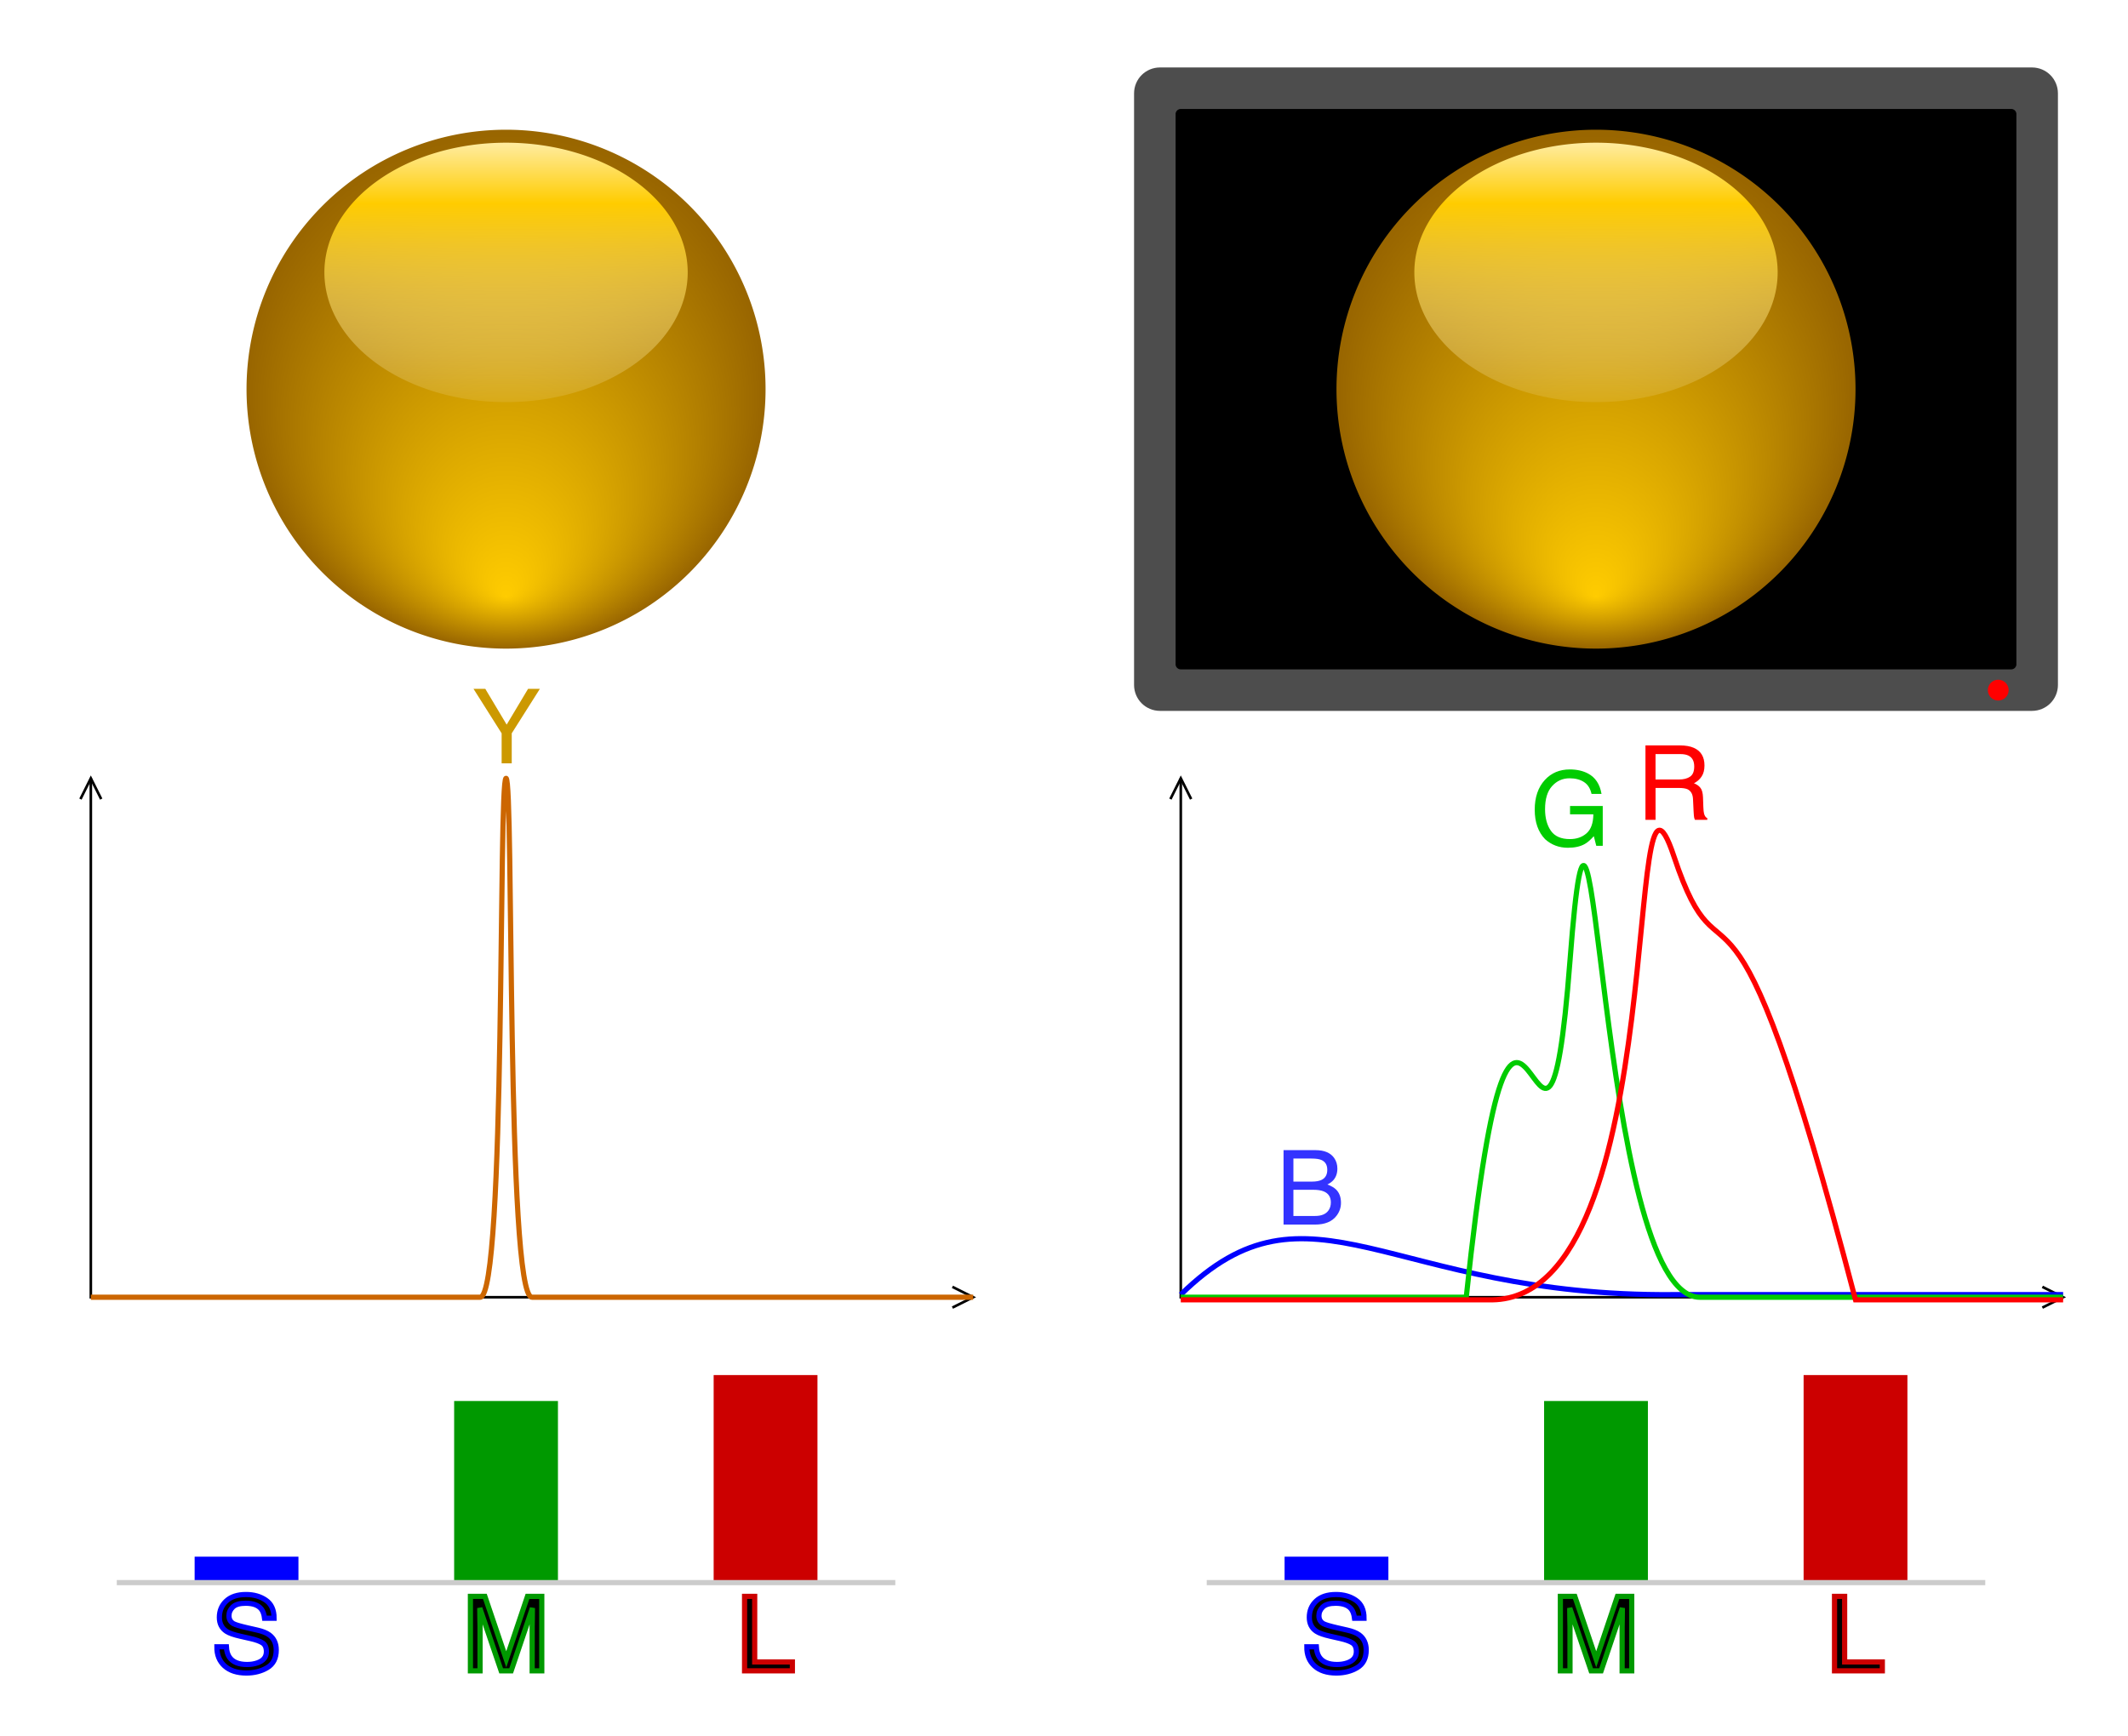 <svg xmlns="http://www.w3.org/2000/svg" xmlns:xlink="http://www.w3.org/1999/xlink" width="820" height="669" viewBox="-195 -150 820 669">
  <defs>
    <path id="f" fill="none" d="M390-200V0h340"/>
    <path id="g" fill="none" d="m722-4 8 4-8 4"/>
    <path id="h" fill="none" d="m386-192 4-8 4 8"/>
    <path id="i" d="M2.23-535.26q.13 2.44 1.15 3.97 1.93 2.85 6.82 2.85 2.18 0 3.98-.63 3.48-1.2 3.48-4.33 0-2.35-1.47-3.34-1.48-.98-4.65-1.7l-3.88-.88q-3.81-.86-5.4-1.9-2.73-1.8-2.73-5.37 0-3.86 2.68-6.34 2.67-2.48 7.58-2.48 4.5 0 7.65 2.18 3.17 2.17 3.17 6.96h-3.66q-.29-2.3-1.25-3.54-1.77-2.24-6.03-2.24-3.44 0-4.94 1.44-1.5 1.45-1.5 3.36 0 2.1 1.75 3.09 1.15.62 5.22 1.56l4.02.92q2.9.66 4.5 1.81 2.73 2.01 2.73 5.84 0 4.77-3.48 6.82-3.46 2.05-8.05 2.05-5.35 0-8.38-2.73-3.02-2.72-2.97-7.37zm7.85-20.21z"/>
    <path id="j" d="M-3.73-554.7h5.57l8.24 24.27 8.18-24.26h5.51V-526h-3.7v-16.93q0-.88.05-2.91.04-2.03.04-4.36L11.97-526H8.12l-8.24-24.2v.88q0 1.05.04 3.22.06 2.15.06 3.17V-526h-3.71z"/>
    <path id="k" d="M1.91-554.7h3.9v25.28h14.52v3.42H1.91Z"/>
    <path id="l" fill="#00f" d="M-90 540h40v10h-40z"/>
    <path id="m" fill="#090" d="M10 540h40v70H10Z"/>
    <path id="n" fill="#c00" d="M110 540h40v80h-40z"/>
    <path id="o" stroke="#ccc" d="M-140-540h300"/>
  </defs>
  <defs>
    <radialGradient id="a" cx=".5" cy=".5" r=".5" fx=".5" fy=".9">
      <stop offset="0%" stop-color="#fc0"/>
      <stop offset="50%" stop-color="#c90"/>
      <stop offset="99%" stop-color="#960"/>
    </radialGradient>
    <radialGradient xlink:href="#a" id="c" cx="0" cy="0" r="100" fx="0" fy="80" gradientUnits="userSpaceOnUse"/>
    <radialGradient xlink:href="#a" id="p" cx="0" cy="0" r="100" fx="0" fy="80" gradientUnits="userSpaceOnUse"/>
    <linearGradient id="b" x1="0" x2="0" y1="0" y2="1">
      <stop offset="0%" stop-color="#fff"/>
      <stop offset="30%" stop-color="#fc0"/>
      <stop offset="99%" stop-color="#fff" stop-opacity="0"/>
    </linearGradient>
    <linearGradient xlink:href="#b" id="d" x1="-68.88" x2="-68.88" y1="-120.88" y2="16.87" gradientTransform="scale(1.2 .9)" gradientUnits="userSpaceOnUse"/>
    <linearGradient xlink:href="#b" id="q" x1="-68.88" x2="-68.88" y1="-120.88" y2="16.87" gradientTransform="scale(1.2 .9)" gradientUnits="userSpaceOnUse"/>
    <filter id="e" width="1.14" height="1.19" x="-.07" y="-.1">
      <feGaussianBlur stdDeviation="4"/>
    </filter>
  </defs>
  <g stroke="#000" stroke-width="2" font-family="Helvetica,Arial,sans-serif" font-size="40" text-anchor="middle">
    <g stroke="none">
      <path fill="url(#c)" d="M100 0A100 100 0 0 1 0 100 100 100 0 0 1-100 0 100 100 0 0 1 0-100 100 100 0 0 1 100 0Z"/>
      <path fill="url(#d)" d="M70-45A70 50 0 0 1 0 5a70 50 0 0 1-70-50A70 50 0 0 1 0-95a70 50 0 0 1 70 50Z" filter="url(#e)"/>
    </g>
    <g stroke-width="1" transform="translate(-550 350)">
      <use xlink:href="#f"/>
      <use xlink:href="#g"/>
      <use xlink:href="#h"/>
    </g>
    <g transform="translate(-10 1000)">
      <use xlink:href="#i" stroke="#00f" aria-label="S" class="s" transform="translate(-100 20)"/>
      <use xlink:href="#j" stroke="#090" aria-label="M" class="m" transform="translate(0 20)"/>
      <use xlink:href="#k" stroke="#c00" aria-label="L" class="l" transform="translate(100 20)"/>
      <g stroke="none" transform="matrix(1 0 0 -1 -20 0)">
        <use xlink:href="#l"/>
        <use xlink:href="#m"/>
        <use xlink:href="#n"/>
      </g>
      <use xlink:href="#o"/>
    </g>
  </g>
  <path fill="none" stroke="#c60" stroke-width="2" d="M-160 350h150c10 0 7-200 10-200s0 200 10 200h170" font-family="Helvetica,Arial,sans-serif" font-size="40" text-anchor="middle"/>
  <path fill="#c90" d="M-12.54 115.5H-8l8.24 13.8 8.25-13.8h4.55L2.19 132.65v11.56H-1.7v-11.56zm12.83 0z" aria-label="Y" font-family="Helvetica,Arial,sans-serif" font-size="40" text-anchor="middle"/>
  <path fill="#4d4d4d" d="M252-124h336c5.54 0 10 4.46 10 10v228c0 5.54-4.46 10-10 10H252c-5.54 0-10-4.46-10-10v-228c0-5.54 4.46-10 10-10z" font-family="Helvetica,Arial,sans-serif" font-size="40" text-anchor="middle"/>
  <path d="M260-108h320a2 2 0 0 1 2 2v212a2 2 0 0 1-2 2H260a2 2 0 0 1-2-2v-212c0-1.1.9-2 2-2z" font-family="Helvetica,Arial,sans-serif" font-size="40" text-anchor="middle"/>
  <path fill="red" d="M579 116a4 4 0 0 1-4 4 4 4 0 0 1-4-4 4 4 0 0 1 4-4 4 4 0 0 1 4 4z" font-family="Helvetica,Arial,sans-serif" font-size="40" text-anchor="middle"/>
  <g stroke="#000" stroke-width="2" font-family="Helvetica,Arial,sans-serif" font-size="40" text-anchor="middle">
    <g stroke="none">
      <path fill="url(#p)" d="M100 0A100 100 0 0 1 0 100 100 100 0 0 1-100 0 100 100 0 0 1 0-100 100 100 0 0 1 100 0Z" transform="translate(420)"/>
      <path fill="url(#q)" d="M70-45A70 50 0 0 1 0 5a70 50 0 0 1-70-50A70 50 0 0 1 0-95a70 50 0 0 1 70 50Z" filter="url(#e)" transform="translate(420)"/>
    </g>
    <g stroke-width="1" transform="translate(-130 350)">
      <use xlink:href="#f"/>
      <use xlink:href="#g"/>
      <use xlink:href="#h"/>
    </g>
    <g transform="translate(410 1000)">
      <use xlink:href="#i" stroke="#00f" aria-label="S" class="s" transform="translate(-100 20)"/>
      <use xlink:href="#j" stroke="#090" aria-label="M" class="m" transform="translate(0 20)"/>
      <use xlink:href="#k" stroke="#c00" aria-label="L" class="l" transform="translate(100 20)"/>
      <g stroke="none" transform="matrix(1 0 0 -1 -20 0)">
        <use xlink:href="#l"/>
        <use xlink:href="#m"/>
        <use xlink:href="#n"/>
      </g>
      <use xlink:href="#o"/>
    </g>
  </g>
  <g fill="none" stroke="#000" stroke-width="2" font-family="Helvetica,Arial,sans-serif" font-size="40" text-anchor="middle">
    <path stroke="#00f" d="M260 349c50-49 80 1 190 0h150"/>
    <path stroke="#0c0" d="M260 350h110c20-190 30 0 40-130s10 130 50 130h140"/>
    <path stroke="red" d="M260 351h120c70-1 50-231 70-171s20-20 70 171h80"/>
    <path fill="#33f" stroke="none" d="M310.47 305.44q2.46 0 3.83-.69 2.15-1.07 2.15-3.86 0-2.82-2.29-3.8-1.29-.54-3.83-.54h-6.93v8.89zm1.3 13.24q3.58 0 5.1-2.07.96-1.3.96-3.16 0-3.13-2.8-4.26-1.48-.6-3.92-.6h-7.71v10.09zm-12.17-25.37h12.32q5.04 0 7.17 3 1.25 1.78 1.25 4.1 0 2.72-1.54 4.46-.8.92-2.3 1.68 2.2.84 3.3 1.9 1.93 1.87 1.93 5.17 0 2.77-1.74 5.02-2.6 3.36-8.26 3.36H299.6z" aria-label="B"/>
    <path fill="#0c0" stroke="none" d="M409.9 146.57q4.05 0 7 1.56 4.27 2.24 5.23 7.87h-3.85q-.7-3.14-2.9-4.57-2.22-1.45-5.58-1.45-3.98 0-6.71 3-2.72 2.98-2.72 8.9 0 5.12 2.25 8.34 2.24 3.2 7.32 3.2 3.89 0 6.43-2.24 2.56-2.27 2.61-7.3H410v-3.23h12.6V176h-2.5l-.94-3.7q-1.97 2.18-3.5 3.02-2.55 1.44-6.5 1.44-5.1 0-8.77-3.3-4-4.14-4-11.37 0-7.2 3.9-11.46 3.71-4.06 9.61-4.06zm-.64-.04z" aria-label="G"/>
    <path fill="red" stroke="none" d="M451.93 150.45q2.74 0 4.32-1.1 1.6-1.08 1.6-3.94 0-3.06-2.23-4.18-1.19-.58-3.18-.58h-9.5v9.8zm-12.87-13.14h13.28q3.28 0 5.41.96 4.05 1.83 4.05 6.77 0 2.58-1.08 4.22-1.05 1.64-2.97 2.64 1.68.68 2.52 1.8.86 1.1.96 3.6l.14 3.86q.06 1.64.27 2.44.35 1.36 1.25 1.76v.64h-4.76q-.2-.37-.32-.96-.11-.58-.2-2.26l-.23-4.79q-.13-2.81-2.09-3.77-1.11-.52-3.5-.52h-8.84V166h-3.89z" aria-label="R"/>
  </g>
</svg>
